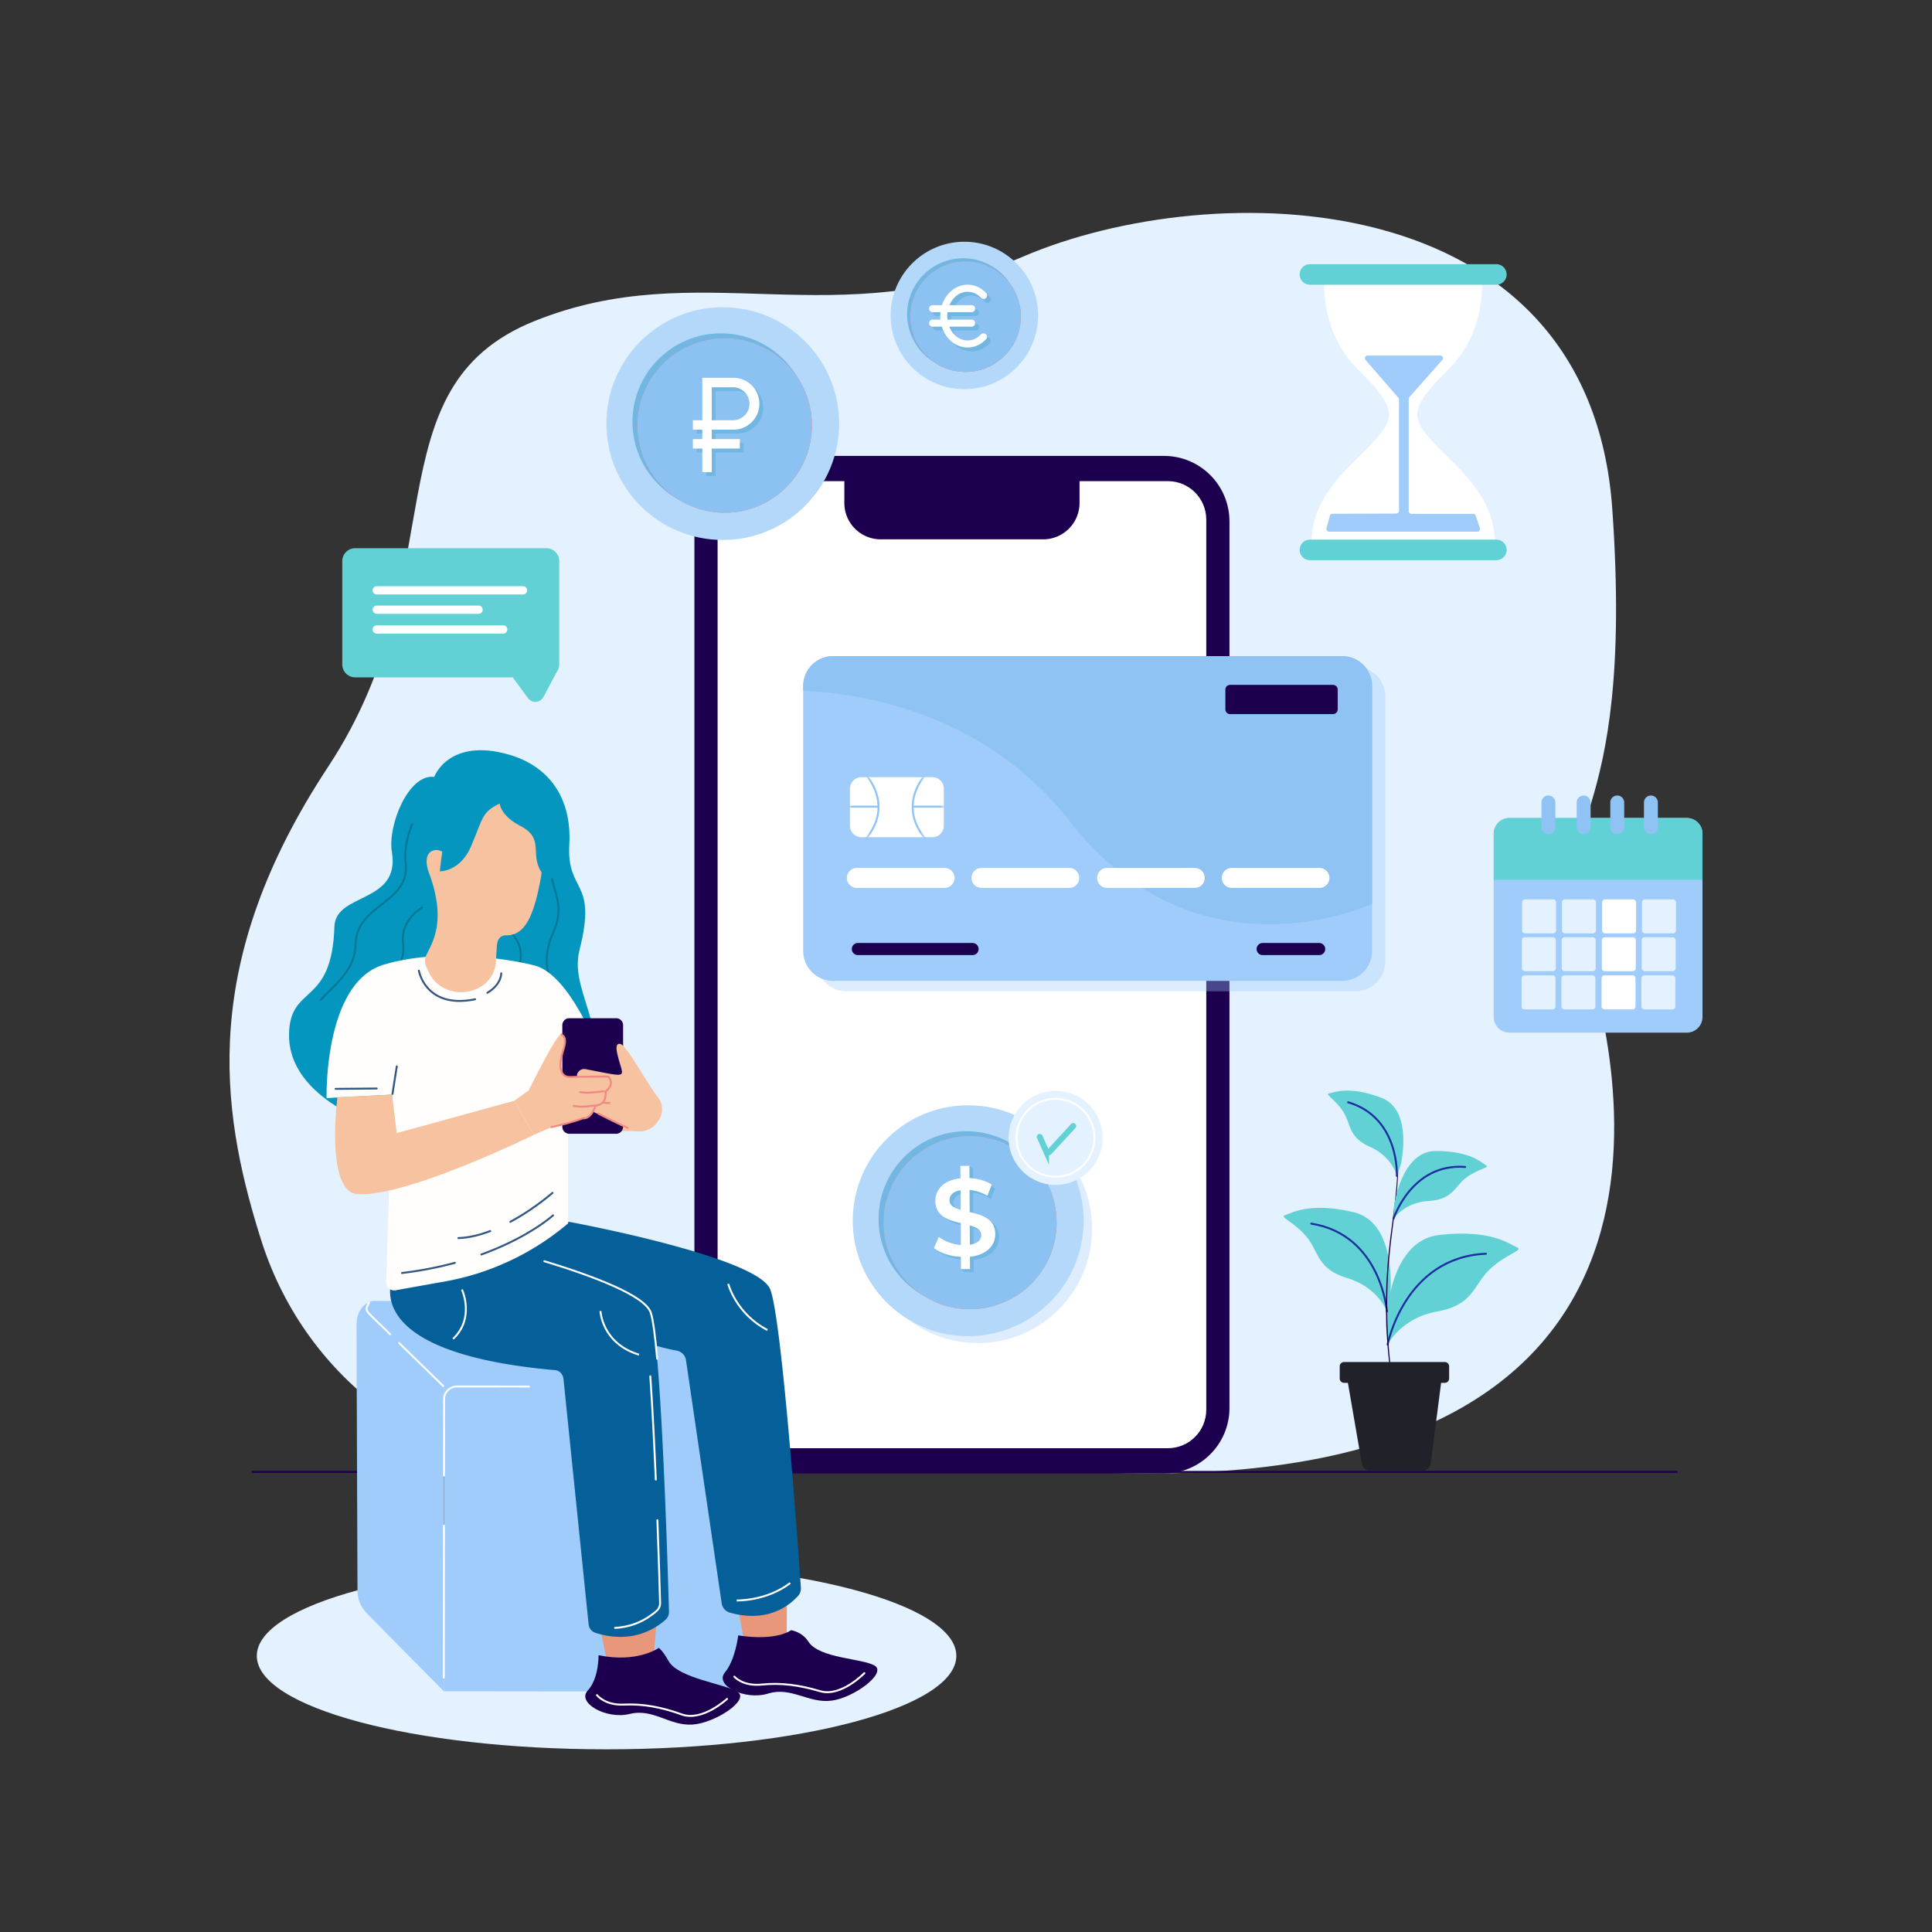 <svg width="272" height="272" viewBox="0 0 500 500" fill="none" xmlns="http://www.w3.org/2000/svg">
    <rect x="0" y="0" width="500" height="500" fill="#333333" stroke="none"/>
    <path
        d="M282.668 380.992H148.224c-36.239 0-68.774-23.682-80.37-59.244-.262-.803-.52-1.617-.775-2.442-10.035-32.478-15.484-70.322 17.867-120.904 33.351-50.583 10.473-98.028 53.353-115.3 42.88-17.272 77.668 4.265 126.503-16.708 48.835-20.973 146.506-19.739 152.461 65.387 5.956 85.127-17.867 81.425-8.338 109.801 9.529 28.376 41.689 146.813-126.257 139.41zM156.979 452.721c49.992 0 90.519-10.827 90.519-24.183s-40.527-24.183-90.519-24.183c-49.992 0-90.519 10.827-90.519 24.183s40.527 24.183 90.519 24.183z"
        fill="#E4F1FF" />
    <path d="M65.36 380.934h368.577" stroke="#1C004F" stroke-width=".5" stroke-miterlimit="10" stroke-linecap="round" />
    <path
        d="M114.842 437.7l75.347.081a4.39 4.39 0 004.394-4.385l.081-74.495-79.737-.085-.085 78.884zM114.928 358.813l79.699.085-25.094-19.997a9.873 9.873 0 00-6.139-2.146l-66.725-.071c-1.66-.002-2.485 1.992-1.3 3.142l19.559 18.987z"
        fill="#9FCCFB" />
    <path
        d="M92.516 411.637l-.249-68.544c.006-5.222 3.396-6.077 3.396-6.077l-.615 1.288c-.3.663.328 1.437.851 1.947l19.038 18.565-.086 78.879-19.885-20.137a8.473 8.473 0 01-2.45-5.921z"
        fill="#9FCCFB" />
    <path
        d="M137.106 358.839l-18.852-.02a3.327 3.327 0 00-3.33 3.323l-.022 19.907M114.889 394.64l-.043 39.733M103.156 347.436l11.67 11.379M95.552 337.016l-.615 1.288c-.3.663.328 1.437.851 1.947l5.322 5.19"
        stroke="#fff" stroke-width=".5" stroke-miterlimit="10" />
    <path
        d="M301.236 381.328H196.66c-9.359 0-16.946-7.587-16.946-16.946V134.936c0-9.359 7.587-16.946 16.946-16.946h104.576c9.359 0 16.946 7.587 16.946 16.946v229.446c0 9.359-7.587 16.946-16.946 16.946z"
        fill="#1C004F" />
    <path
        d="M302.236 374.801H195.659c-5.491 0-9.943-4.452-9.943-9.943V134.46c0-5.491 4.452-9.943 9.943-9.943h106.577c5.491 0 9.943 4.452 9.943 9.943v230.397c0 5.492-4.451 9.944-9.943 9.944z"
        fill="#fff" />
    <path
        d="M269.975 139.58h-42.052a9.406 9.406 0 01-9.406-9.406v-8.418c0-.276.223-.499.499-.499h60.366v8.917a9.407 9.407 0 01-9.407 9.406z"
        fill="#1C004F" />
    <path
        d="M217.162 109.457c.096 16.63-13.307 30.189-29.937 30.285-16.63.096-30.189-13.308-30.284-29.937-.096-16.631 13.307-30.189 29.937-30.285 16.629-.096 30.188 13.307 30.284 29.937z"
        fill="#B4D8F9" />
    <path
        d="M209.462 109.025c.073 12.643-10.116 22.95-22.758 23.022-12.643.073-22.95-10.116-23.023-22.758-.073-12.643 10.116-22.95 22.758-23.023 12.643-.072 22.95 10.116 23.023 22.759z"
        fill="#71B7E2" />
    <path
        d="M210.114 109.975c.072 12.472-9.98 22.642-22.453 22.713-12.473.072-22.641-9.98-22.713-22.453-.072-12.473 9.98-22.642 22.453-22.714 12.472-.071 22.641 9.982 22.713 22.454z"
        fill="#FF725E" />
    <path
        d="M210.114 109.975c.072 12.472-9.98 22.642-22.453 22.713-12.473.072-22.641-9.98-22.713-22.453-.072-12.473 9.98-22.642 22.453-22.714 12.472-.071 22.641 9.982 22.713 22.454z"
        fill="#8CC2F2" />
    <path
        d="M268.654 81.53c.061 10.536-8.431 19.126-18.966 19.187-10.536.061-19.126-8.431-19.187-18.967-.061-10.536 8.43-19.126 18.967-19.187 10.535-.06 19.125 8.431 19.186 18.967z"
        fill="#B4D8F9" />
    <path
        d="M263.776 81.257c.046 8.01-6.409 14.54-14.418 14.586-8.01.046-14.54-6.409-14.586-14.419-.046-8.01 6.409-14.54 14.419-14.586 8.008-.046 14.538 6.409 14.585 14.419z"
        fill="#71B7E2" />
    <path
        d="M264.188 81.858c.046 7.902-6.323 14.345-14.225 14.39-7.902.046-14.344-6.323-14.39-14.225-.046-7.902 6.323-14.344 14.225-14.39 7.903-.045 14.345 6.323 14.39 14.225z"
        fill="#FF725E" />
    <path
        d="M264.188 81.858c.046 7.902-6.323 14.345-14.225 14.39-7.902.046-14.344-6.323-14.39-14.225-.046-7.902 6.323-14.344 14.225-14.39 7.903-.045 14.345 6.323 14.39 14.225z"
        fill="#8CC2F2" />
    <path
        d="M390.628 267.248h45.919a4.06 4.06 0 004.059-4.059v-47.434a4.06 4.06 0 00-4.059-4.059h-45.919a4.059 4.059 0 00-4.059 4.059v47.434a4.059 4.059 0 004.059 4.059z"
        fill="#9FCCFB" />
    <path d="M436.546 211.697h-45.919a4.059 4.059 0 00-4.059 4.059v11.937h54.036v-11.937a4.057 4.057 0 00-4.058-4.059z"
        fill="#61D1D5" />
    <path
        d="M425.728 241.557h7.22a.787.787 0 00.787-.787v-7.22a.787.787 0 00-.787-.787h-7.22a.787.787 0 00-.787.787v7.22a.786.786 0 00.787.787z"
        fill="#E4F1FF" />
    <path
        d="M415.414 241.557h7.22a.787.787 0 00.787-.787v-7.22a.787.787 0 00-.787-.787h-7.22a.787.787 0 00-.787.787v7.22c0 .435.352.787.787.787z"
        fill="#fff" />
    <path
        d="M400.732 215.854a1.801 1.801 0 01-1.801-1.801v-6.377a1.801 1.801 0 013.602 0v6.377a1.8 1.8 0 01-1.801 1.801zM409.849 215.864a1.801 1.801 0 01-1.801-1.801v-6.377a1.801 1.801 0 013.602 0v6.377c0 .995-.807 1.801-1.801 1.801zM418.542 215.857a1.801 1.801 0 01-1.801-1.801v-6.377a1.801 1.801 0 013.602 0v6.377a1.8 1.8 0 01-1.801 1.801z"
        fill="#8EC3F4" />
    <path
        d="M405.028 241.557h7.22a.787.787 0 00.787-.787v-7.22a.787.787 0 00-.787-.787h-7.22a.787.787 0 00-.787.787v7.22c0 .435.352.787.787.787zM394.714 241.557h7.22a.787.787 0 00.787-.787v-7.22a.787.787 0 00-.787-.787h-7.22a.787.787 0 00-.787.787v7.22c0 .435.353.787.787.787zM425.653 251.348h7.22a.787.787 0 00.787-.787v-7.22a.787.787 0 00-.787-.787h-7.22a.787.787 0 00-.787.787v7.22c0 .434.352.787.787.787z"
        fill="#E4F1FF" />
    <path
        d="M415.339 251.348h7.22a.787.787 0 00.787-.787v-7.22a.787.787 0 00-.787-.787h-7.22a.787.787 0 00-.787.787v7.22c0 .434.353.787.787.787z"
        fill="#fff" />
    <path
        d="M404.954 251.348h7.22a.787.787 0 00.787-.787v-7.22a.787.787 0 00-.787-.787h-7.22a.787.787 0 00-.787.787v7.22a.787.787 0 00.787.787zM394.64 251.348h7.22a.787.787 0 00.787-.787v-7.22a.787.787 0 00-.787-.787h-7.22a.787.787 0 00-.787.787v7.22c0 .434.352.787.787.787zM425.58 261.221h7.22a.787.787 0 00.787-.787v-7.22a.787.787 0 00-.787-.787h-7.22a.787.787 0 00-.787.787v7.22c0 .434.352.787.787.787z"
        fill="#E4F1FF" />
    <path
        d="M415.266 261.221h7.22a.787.787 0 00.787-.787v-7.22a.787.787 0 00-.787-.787h-7.22a.787.787 0 00-.787.787v7.22c0 .434.353.787.787.787z"
        fill="#fff" />
    <path
        d="M404.881 261.221h7.22a.787.787 0 00.787-.787v-7.22a.787.787 0 00-.787-.787h-7.22a.787.787 0 00-.787.787v7.22a.787.787 0 00.787.787zM394.567 261.221h7.22a.787.787 0 00.787-.787v-7.22a.787.787 0 00-.787-.787h-7.22a.787.787 0 00-.787.787v7.22c0 .434.352.787.787.787z"
        fill="#E4F1FF" />
    <path
        d="M427.256 215.857a1.801 1.801 0 01-1.801-1.801v-6.377a1.801 1.801 0 013.602 0v6.377c0 .995-.807 1.801-1.801 1.801z"
        fill="#8EC3F4" />
    <path opacity=".35"
        d="M350.759 172.493H219.027a7.75 7.75 0 00-7.75 7.75V248.797a7.75 7.75 0 007.75 7.749h131.731a7.75 7.75 0 007.75-7.749v-68.554a7.75 7.75 0 00-7.749-7.75z"
        fill="#9FCCFB" />
    <path
        d="M347.348 253.854H215.617a7.75 7.75 0 01-7.75-7.75V177.55a7.75 7.75 0 017.75-7.75h131.731a7.75 7.75 0 017.75 7.75v68.554a7.75 7.75 0 01-7.75 7.75z"
        fill="#9FCCFB" />
    <path
        d="M355.098 177.551a7.75 7.75 0 00-7.75-7.75H215.617a7.75 7.75 0 00-7.75 7.75v1.21c16.122.732 47.372 6.017 69.169 34 25.088 32.207 58.802 29.058 78.061 21.186v-56.396h.001z"
        fill="#8EC3F4" />
    <path
        d="M241.311 216.665h-18.389a2.95 2.95 0 01-2.95-2.95v-9.629a2.95 2.95 0 012.95-2.95h18.389a2.95 2.95 0 012.95 2.95v9.629a2.95 2.95 0 01-2.95 2.95z"
        fill="#fff" />
    <path
        d="M344.975 184.811h-26.627a1.22 1.22 0 01-1.22-1.22v-5.125c0-.674.546-1.22 1.22-1.22h26.627c.674 0 1.22.546 1.22 1.22v5.125a1.22 1.22 0 01-1.22 1.22z"
        fill="#1C004F" />
    <path
        d="M244.46 229.786h-22.786a2.58 2.58 0 010-5.158h22.786a2.579 2.579 0 110 5.158zM276.72 229.786h-22.786a2.58 2.58 0 010-5.158h22.786a2.579 2.579 0 110 5.158zM309.221 229.786h-22.786a2.58 2.58 0 010-5.158h22.786a2.579 2.579 0 110 5.158zM341.48 229.786h-22.786a2.58 2.58 0 010-5.158h22.786a2.579 2.579 0 110 5.158z"
        fill="#fff" />
    <path
        d="M251.657 247.179h-29.64a1.567 1.567 0 110-3.135h29.64a1.568 1.568 0 110 3.135zM341.4 247.179h-14.625a1.567 1.567 0 110-3.135H341.4a1.567 1.567 0 010 3.135z"
        fill="#1C004F" />
    <mask id="prefix__a" style="mask-type:luminance" maskUnits="userSpaceOnUse" x="219" y="201" width="26" height="16">
        <path
            d="M241.311 216.665h-18.389a2.95 2.95 0 01-2.95-2.95v-9.629a2.95 2.95 0 012.95-2.95h18.389a2.95 2.95 0 012.95 2.95v9.629a2.95 2.95 0 01-2.95 2.95z"
            fill="#fff" />
    </mask>
    <g mask="url(#prefix__a)">
        <path d="M224.404 200.869c2.152 2.765 5.562 9.04-.288 16.204" stroke="#8EC3F4" stroke-width=".5"
            stroke-miterlimit="10" stroke-linecap="round" />
    </g>
    <mask id="prefix__b" style="mask-type:luminance" maskUnits="userSpaceOnUse" x="219" y="201" width="26" height="16">
        <path
            d="M241.311 216.665h-18.389a2.95 2.95 0 01-2.95-2.95v-9.629a2.95 2.95 0 012.95-2.95h18.389a2.95 2.95 0 012.95 2.95v9.629a2.95 2.95 0 01-2.95 2.95z"
            fill="#fff" />
    </mask>
    <g mask="url(#prefix__b)">
        <path d="M218.408 208.759h8.911" stroke="#8EC3F4" stroke-width=".5" stroke-miterlimit="10" />
    </g>
    <mask id="prefix__c" style="mask-type:luminance" maskUnits="userSpaceOnUse" x="219" y="201" width="26" height="16">
        <path
            d="M241.311 216.665h-18.389a2.95 2.95 0 01-2.95-2.95v-9.629a2.95 2.95 0 012.95-2.95h18.389a2.95 2.95 0 012.95 2.95v9.629a2.95 2.95 0 01-2.95 2.95z"
            fill="#fff" />
    </mask>
    <g mask="url(#prefix__c)">
        <path d="M239.159 200.869c-2.152 2.765-5.562 9.04.288 16.204" stroke="#8EC3F4" stroke-width=".5"
            stroke-miterlimit="10" stroke-linecap="round" />
    </g>
    <mask id="prefix__d" style="mask-type:luminance" maskUnits="userSpaceOnUse" x="219" y="201" width="26" height="16">
        <path
            d="M241.311 216.665h-18.389a2.95 2.95 0 01-2.95-2.95v-9.629a2.95 2.95 0 012.95-2.95h18.389a2.95 2.95 0 012.95 2.95v9.629a2.95 2.95 0 01-2.95 2.95z"
            fill="#fff" />
    </mask>
    <g mask="url(#prefix__d)">
        <path d="M245.155 208.759h-8.912" stroke="#8EC3F4" stroke-width=".5" stroke-miterlimit="10" />
    </g>
    <path
        d="M371.58 115.131c-6.599-6.92-7.082-9.335 3.219-19.474 10.3-10.139 8.691-24.141 8.691-24.141l-19.787-.381v-.022l-.568.011-.568-.011v.022l-19.787.381s-1.609 14.002 8.691 24.141c10.3 10.139 9.818 12.553 3.219 19.474-6.598 6.921-15.611 13.68-15.289 26.394H386.87c.321-12.714-8.692-19.474-15.29-26.394z"
        fill="#fff" />
    <path
        d="M387.261 144.971h-48.254a2.655 2.655 0 110-5.312h48.254a2.655 2.655 0 012.655 2.656 2.654 2.654 0 01-2.655 2.656zM387.261 73.688h-48.254a2.655 2.655 0 110-5.312h48.254a2.655 2.655 0 012.655 2.656 2.654 2.654 0 01-2.655 2.656z"
        fill="#61D1D5" />
    <path
        d="M353.966 92.008h18.726c.631 0 .974.698.568 1.156l-8.515 9.608a.684.684 0 00-.174.453v29.062c0 .389.332.704.742.704h15.915a.74.74 0 01.708.492l1.066 3.199c.151.454-.206.916-.708.916h-38.298c-.486 0-.841-.436-.718-.882l.889-3.222a.736.736 0 01.715-.526l16.436-.057c.409-.001.74-.316.74-.704V103.38a.686.686 0 00-.169-.448l-8.496-9.773c-.398-.459-.054-1.151.573-1.151z"
        fill="#9FCCFB" />
    <path
        d="M358.682 343.189s.17-22.001 13.771-23.576c13.6-1.575 18.286 2.464 20.149 3.211 1.862.746-3.042 1.749-7.191 5.807-4.148 4.059-4.106 9.119-13.46 10.775-9.354 1.656-12.835 8.546-12.835 8.546l-.434-4.763z"
        fill="#61D1D5" />
    <path d="M359.115 347.952s4.361-22.57 25.443-23.488" stroke="#1A2E9D" stroke-width=".5" stroke-miterlimit="10"
        stroke-linecap="round" />
    <path
        d="M359.798 335.371s2.036-18.97-9.524-21.675c-11.56-2.706-15.997.309-17.675.767-1.678.458 2.447 1.808 5.618 5.716 3.171 3.908 2.632 8.263 10.526 10.617 7.893 2.354 10.209 8.635 10.209 8.635l.846-4.06z"
        fill="#61D1D5" />
    <path d="M358.953 339.431s-1.518-19.875-19.588-22.757" stroke="#1A2E9D" stroke-width=".5" stroke-miterlimit="10"
        stroke-linecap="round" />
    <path
        d="M361.058 292.026c.005-.001.022.073.05.218l.117.646.18 1.054.177 1.448c.238 2.18.418 5.365.195 9.286-.186 3.923-.771 8.563-1.425 13.702-.662 5.138-1.228 10.809-1.321 16.785-.266 11.963 1.193 22.754 2.759 30.419.76 3.844 1.584 6.908 2.128 9.03l.68 2.43.169.634c.036.143.053.218.048.219 0 0-1.62-4.587-3.239-12.269-1.624-7.666-3.121-18.478-2.855-30.469.093-5.988.67-11.677 1.348-16.815.67-5.14 1.276-9.767 1.489-13.678.25-3.909.104-7.083-.097-9.261l-.148-1.448-.151-1.056-.087-.651a1.438 1.438 0 01-.017-.224z"
        fill="#1C004F" />
    <path
        d="M373.907 357.879h-26.063a1.127 1.127 0 01-1.127-1.127v-3.135c0-.623.505-1.127 1.127-1.127h26.063c.623 0 1.127.505 1.127 1.127v3.135a1.126 1.126 0 01-1.127 1.127z"
        fill="#21212A" />
    <path
        d="M368.071 380.654h-13.429a2.227 2.227 0 01-2.195-1.849l-3.763-21.794h24.384l-2.788 21.699a2.228 2.228 0 01-2.209 1.944z"
        fill="#21212A" />
    <path
        d="M360.743 312.238s1.848-14.408 10.887-14.367c9.039.041 11.792 3.059 12.954 3.695 1.162.636-2.132.906-5.172 3.239-3.04 2.333-3.411 5.654-9.673 6-6.262.347-9.088 4.589-9.088 4.589l.092-3.156z"
        fill="#61D1D5" />
    <path d="M360.651 315.394s4.64-14.45 18.532-13.388" stroke="#1A2E9D" stroke-width=".5" stroke-miterlimit="10"
        stroke-linecap="round" />
    <path
        d="M362.534 301.351s3.355-14.134-5.117-17.285-12.113-1.299-13.424-1.114c-1.312.185 1.675 1.6 3.696 4.856s1.197 6.494 6.934 9.028c5.737 2.534 6.884 7.501 6.884 7.501l1.027-2.986z"
        fill="#61D1D5" />
    <path d="M361.506 304.336s.758-15.158-12.615-19.066" stroke="#1A2E9D" stroke-width=".5" stroke-miterlimit="10"
        stroke-linecap="round" />
    <path
        d="M144.737 145.226a3.35 3.35 0 00-3.351-3.351H91.931a3.35 3.35 0 00-3.35 3.351v26.724a3.35 3.35 0 003.35 3.351h40.759l3.836 5.228c1.195 1.629 3.262 1.478 4.208-.307l3.316-6.26a3.324 3.324 0 00.687-2.013v-26.723z"
        fill="#61D1D5" />
    <path
        d="M135.349 153.85H97.501a1.07 1.07 0 110-2.14h37.848a1.07 1.07 0 110 2.14zM123.846 158.862H97.501a1.07 1.07 0 110-2.14h26.345a1.07 1.07 0 110 2.14zM130.237 163.98H97.501a1.07 1.07 0 110-2.14h32.736a1.07 1.07 0 110 2.14z"
        fill="#fff" />
    <path
        d="M282.635 317.841c.094 16.334-13.071 29.652-29.405 29.747-16.335.094-29.652-13.071-29.746-29.406-.094-16.335 13.07-29.652 29.405-29.747 16.334-.093 29.652 13.072 29.746 29.406z"
        fill="#9FCCFB" opacity=".35" />
    <path
        d="M280.395 317.576c.913-16.475-11.703-30.57-28.178-31.482-16.474-.913-30.569 11.703-31.482 28.178-.912 16.474 11.703 30.57 28.178 31.482 16.475.912 30.57-11.703 31.482-28.178z"
        fill="#B4D8F9" />
    <path
        d="M272.793 315.334c.072 12.544-10.036 22.77-22.58 22.842-12.544.072-22.77-10.036-22.842-22.58-.072-12.544 10.036-22.77 22.58-22.842 12.544-.073 22.77 10.036 22.842 22.58z"
        fill="#71B7E2" />
    <path
        d="M273.44 316.276c.071 12.375-9.902 22.464-22.277 22.535-12.375.071-22.464-9.902-22.535-22.277-.071-12.375 9.902-22.464 22.277-22.535 12.375-.071 22.463 9.902 22.535 22.277z"
        fill="#FF725E" />
    <path
        d="M273.44 316.276c.071 12.375-9.902 22.464-22.277 22.535-12.375.071-22.464-9.902-22.535-22.277-.071-12.375 9.902-22.464 22.277-22.535 12.375-.071 22.463 9.902 22.535 22.277z"
        fill="#8CC2F2" />
    <path
        d="M251.915 314.458l-.033-5.732h.028c.996.109 2.029.369 3.051.777.854.436 1.432.892 1.432.892l.075-.178.872-2.069.201-.475-1.028-1.067-.49.224c-1.257-.62-2.687-1.104-4.159-1.175l-.018-3.153-.986-.785.005.791-1.347.008.019 3.209c-4.428.451-6.515 2.991-6.499 5.888.023 3.948 3.408 4.951 6.565 5.699l.033 5.68c-2.16-.186-4.295-.998-5.693-2.126l-1.261 2.876c1.484 1.27 4.188 2.163 6.972 2.317l.014 2.38-1.109.026 1.113.746 2.329-.013-.018-3.181c4.456-.48 6.572-2.992 6.555-5.889-.024-3.947-3.466-4.922-6.623-5.67zm-2.332-.583c-1.65-.473-2.875-1.091-2.883-2.454-.007-1.249.839-2.277 2.854-2.601l.029 5.055zm2.3-5.154c-.001 0-.001 0 0 0zm.081 14.201l-.029-5.027c1.707.473 2.96 1.119 2.968 2.51.008 1.221-.868 2.192-2.939 2.517z"
        fill="#71B7E2" />
    <path
        d="M251.014 325.244l.018 3.182-2.329.013-.018-3.153c-2.785-.155-5.489-1.048-6.973-2.318l1.262-2.876c1.398 1.128 3.533 1.939 5.694 2.126l-.033-5.681c-3.157-.749-6.543-1.752-6.566-5.7-.017-2.898 2.071-5.438 6.499-5.889l-.019-3.21 2.329-.014.018 3.153c2.103.102 4.237.714 5.777 1.7l-1.148 2.875a11.752 11.752 0 00-4.611-1.507l.033 5.738c3.157.749 6.6 1.723 6.623 5.672.018 2.897-2.099 5.409-6.556 5.889zm-2.399-12.144l-.029-5.056c-2.015.324-2.861 1.352-2.854 2.602.008 1.363 1.233 1.981 2.883 2.454zm5.321 6.531c-.008-1.392-1.262-2.038-2.969-2.511l.029 5.028c2.073-.324 2.948-1.295 2.94-2.517z"
        fill="#fff" />
    <path
        d="M273.193 306.656c6.721 0 12.17-5.449 12.17-12.17s-5.449-12.17-12.17-12.17-12.17 5.449-12.17 12.17 5.449 12.17 12.17 12.17z"
        fill="#E4F1FF" />
    <path d="M269.081 294.227l1.633 3.663a.565.565 0 00.932.153l6.103-6.633" stroke="#61D1D5" stroke-width="1.524"
        stroke-miterlimit="10" stroke-linecap="round" />
    <path
        d="M273.159 304.54c5.571 0 10.088-4.517 10.088-10.088 0-5.571-4.517-10.088-10.088-10.088-5.572 0-10.088 4.517-10.088 10.088 0 5.571 4.516 10.088 10.088 10.088z"
        stroke="#fff" stroke-width=".5" stroke-miterlimit="10" />
    <path
        d="M112.379 201.061s3.689-10.212 19.244-5.793c10.369 2.945 16.396 11.174 15.71 23.261-.724 12.768 7.347 8.849 2.648 27.301-3.177 12.476 11.917 22.755-1.814 42.35-11.118 15.866-73.996 6.727-73.364-20.649.298-12.928 11.094-6.883 11.745-27.734.276-8.851 17.136-5.898 14.868-19.321-1.13-6.686 4.223-20.264 10.963-19.415z"
        fill="#0496BE" />
    <path
        d="M131.421 240.791s4.276 2.625 3.214 8.351c-1.062 5.726-1.533 11.129 3.359 15.309M142.858 227.47c1.051 4.604 3.039 7.681.294 13.93-5.795 13.193 5.784 15.941.226 28.022-1.993 4.331-2.797 8.071-3.208 11.333"
        stroke="#037796" stroke-width=".5" stroke-miterlimit="10" stroke-linecap="round" />
    <path d="M145.329 292.725l19.859.003-6.088-6.646-13.029 1.97-.742 4.673z" fill="#F7C2A0" />
    <path
        d="M109.242 234.882s-5.689 3.156-4.926 9.144c1.029 8.077-7.008 9.338-5.008 14.392M106.686 213.286s-2.302 5.027-1.699 10.096c1.235 10.39-12.871 10.612-12.977 21.098-.066 6.554-5.535 10.557-9.086 14.36"
        stroke="#037796" stroke-width=".5" stroke-miterlimit="10" stroke-linecap="round" />
    <path
        d="M203.65 411.869l-.04 12.114-11.179.089-1.77-9.875 12.989-2.328zM170.241 415.666l-1.094 13.216-12.083 1.095-1.976-9.939 15.153-4.372z"
        fill="#E8977B" />
    <path
        d="M120.367 326.228c12.846 6.897 39.592 20.56 54.764 23.314a2.937 2.937 0 012.401 2.454l9.244 62.952a2.915 2.915 0 002.056 2.377c3.512 1.038 11.471 2.367 17.632-4.216a2.961 2.961 0 00.805-2.226c-.64-9.287-4.874-69.304-7.923-77.175-3.103-8.014-46.447-16.441-51.728-17.44a2.906 2.906 0 00-1.052-.005l-25.333 4.515c-2.728.485-3.308 4.139-.866 5.45z"
        fill="#05609A" />
    <path
        d="M101.763 330.279c.06.016-10.387 19.696 41.937 24.321 1.154.102 2.012 1.119 2.13 2.272l6.503 63.507a2.57 2.57 0 001.739 2.176c3.274 1.104 11.08 2.751 18.098-3.298.619-.534.986-1.299.964-2.116-.255-9.276-2.007-69.453-4.728-77.446-2.618-7.69-41.152-17.235-49.779-19.283a2.56 2.56 0 00-2.701 1.04l-14.163 8.827z"
        fill="#05609A" />
    <path
        d="M99.341 249.647c16.333-4.859 36.125-.641 39.368.331 3.701 1.11 8.327 5.551 13.323 15.544l4.996 9.993-9.992 2.961v38.119a67.749 67.749 0 01-31.15 14.912l-13.499 2.415a2.088 2.088 0 01-2.455-2.127l1.546-48.504-16.957.893s-.787-29.893 14.82-34.537z"
        fill="#FFFEFC" />
    <path
        d="M133.118 284.871l-30.446 8.373-1.194-9.953-14.152.638s-3.189 24.59 5.226 25.116c12.744.796 45.585-15.336 45.585-15.336l-5.019-8.838zM128.231 208.201c1.706-.688 4.182-.138 5.44 1.165 3.454 3.578 7.76 9.83 6.3 17.814-1.688 9.232-3.877 14.979-8.966 14.884-1.652-.031-2.372 1.279-2.425 2.829l-.314 4.826c-1.504 8.441-13.852 9.662-17.384 1.718l-.579-1.302a3.557 3.557 0 01.041-2.981c1.488-3.119 5.111-8.428 1.053-20.204-.278-.806-1.516-3.561-.727-5.499.673-1.654 2.823-1.898 4.19-.749.301.253.709.299 1.473-.233 2.646-1.84 2.879-8.63 11.898-12.268z"
        fill="#F7C2A0" />
    <path
        d="M129.329 207.96s.143 3.113 5.326 5.785c6.339 3.268 2.439 7.18 5.371 11.805 3.088 4.871.406-4.409.406-4.409l-.899-10.586c-1.79-6.869-4.417-11.36-11.007-9.985-3.535.738-6.953 2.069-8.788 4.442-4.833 6.252-5.89 20.495-5.89 20.495s5.312.105 8.105-6.569c3.16-7.546 2.789-8.76 7.376-10.978z"
        fill="#0496BE" />
    <path
        d="M159.453 293.416h-12.122a1.802 1.802 0 01-1.802-1.802v-26.298c0-.995.807-1.802 1.802-1.802h12.122c.995 0 1.802.807 1.802 1.802v26.298c0 .995-.807 1.802-1.802 1.802z"
        fill="#1C004F" />
    <path
        d="M169.904 283.537c-3.29-4.592-7.884-13.221-9.447-13.398-.839-.095-1.112.643-.741 2.386 1.104 5.18 2.888 6.192-1.961 5.36-.7-.12-4.257-.813-6.205-1.194-1.432-.28-2.687 1.146-2.106 2.485.158.364.417.761.812 1.19 0 0-1.146 3.225 1.921 4.026 0 0 .36 3.664 2.666 3.828 0 0 2.455 1.527 7.623 3.664a5.513 5.513 0 007.311-1.071l.394-.477a5.102 5.102 0 00-.267-6.799z"
        fill="#F7C2A0" />
    <path d="M150.793 280.404c1.699.533 4.306 1.332 5.93 1.255M152.588 284.459s3.001 1.15 5.14.989" stroke="#F18884"
        stroke-width=".5" stroke-miterlimit="10" stroke-linecap="round" />
    <path
        d="M133.118 284.871l3.696-2.679c2.667-5.311 7.581-14.931 8.473-14.466.982.511 1.243 1.586.579 3.695-1.591 5.052-.807 7.529 2.059 7.312.986-.074 9.457-.125 9.457-.125s2.028 1.814-.668 3.868c0 0 .57 3.375-2.59 3.632 0 0-.99 3.546-3.29 3.308 0 0-2.683 1.078-8.143 2.287l-4.556 2.006-5.017-8.838z"
        fill="#F7C2A0" />
    <path d="M156.179 282.42c-1.765.23-4.472.565-6.057.208M153.708 286.103s-3.155.612-5.233.083" stroke="#F18884"
        stroke-width=".5" stroke-miterlimit="10" stroke-linecap="round" />
    <path
        d="M145.287 267.725c.982.511 1.243 1.586.579 3.695-1.591 5.052-.807 7.529 2.059 7.312.986-.074 9.457-.125 9.457-.125s2.028 1.814-.668 3.868c0 0 .57 3.375-2.59 3.632 0 0-.99 3.546-3.29 3.308 0 0-2.683 1.078-8.143 2.287M154.844 288.22c1.202.591 5.627 2.839 7.623 3.664"
        stroke="#F18884" stroke-width=".5" stroke-miterlimit="10" stroke-linecap="round" />
    <path
        d="M204.718 421.894s-3.576 2.896-13.668 1.348c0 0-.712 6.315-3.459 9.616-2.748 3.301 5.215 7.289 11.188 5.438 5.974-1.851 10.435 2.555 16.339 1.838 5.905-.717 14.421-7.141 11.263-9.057-3.157-1.916-14.379-1.843-17.175-6.229-1.648-2.586-4.488-2.954-4.488-2.954z"
        fill="#1C004F" />
    <path
        d="M212.247 437.678c5.411 1.608 11.455-4.672 11.455-4.672M190.049 433.908s2.148 2.564 7.084 2.056c4.937-.507 9.702.106 15.113 1.714"
        stroke="#fff" stroke-width=".5" stroke-miterlimit="10" stroke-linecap="round" />
    <path
        d="M170.515 426.472s-5.624 3.999-15.613 1.889c0 0 .135 6.008-2.793 9.15-2.928 3.142 4.799 7.57 10.867 6.055 6.068-1.515 10.276 3.134 16.211 2.748 5.935-.386 14.797-6.324 11.752-8.413-3.045-2.089-15.36-3.488-17.907-8.024-1.502-2.674-2.517-3.405-2.517-3.405z"
        fill="#1C004F" />
    <path
        d="M176.457 443.702c5.312 1.908 11.698-4.024 11.698-4.024M154.505 438.697s2.001 2.68 6.958 2.449c4.957-.231 9.681.648 14.994 2.556M170.072 351.624c-.503-5.799-1.06-10.152-1.665-11.929-1.502-4.411-14.82-9.432-27.533-13.299M169.719 382.908c-.386-9.09-.863-18.655-1.421-26.724M159.171 421.3c3.295-.166 7.1-1.244 10.698-4.345.619-.534.986-1.299.964-2.116-.082-2.992-.32-11.278-.696-21.401"
        stroke="#fff" stroke-width=".5" stroke-miterlimit="10" stroke-linecap="round" />
    <path
        d="M155.399 339.3s.327 8.349 9.986 11.295M188.466 332.261s1.964 7.694 10.149 11.95M190.661 414.197s7.626.239 13.847-4.508"
        stroke="#fff" stroke-width=".5" stroke-miterlimit="10" />
    <path
        d="M108.404 251.206s1.719 10.013 14.563 7.401M129.719 251.908s.112 2.79-3.571 5.022M86.865 281.798l10.622-.092M101.572 283.086l1.116-7.106M117.712 326.822a95.858 95.858 0 01-13.666 2.623M143.128 314.528s-6.119 5.621-18.555 10.131M126.864 318.601c-2.687 1.019-5.494 1.72-8.236 1.81M142.979 308.711s-4.658 4.134-10.903 7.49"
        stroke="#315782" stroke-width=".5" stroke-miterlimit="10" stroke-linecap="round" />
    <path d="M119.549 333.734s3.438 7.366-2.292 12.768" stroke="#fff" stroke-width=".5" stroke-miterlimit="10" />
    <path fill-rule="evenodd" clip-rule="evenodd"
        d="M182.761 109.764h-2.441v2.44h2.441v2.441h-2.441v2.441h2.441v6.102h2.441v-6.102h7.262v-2.441h-7.262v-2.441h5.492a6.713 6.713 0 100-13.424h-7.933v10.984zm2.441 0v-8.544h5.492a4.272 4.272 0 010 8.544h-5.492z"
        fill="#71B7E2" />
    <path fill-rule="evenodd" clip-rule="evenodd"
        d="M181.761 108.764h-2.441v2.44h2.441v2.441h-2.441v2.441h2.441v6.102h2.441v-6.102h7.262v-2.441h-7.262v-2.441h5.492a6.713 6.713 0 100-13.424h-7.933v10.984zm2.441 0v-8.544h5.492a4.272 4.272 0 010 8.544h-5.492z"
        fill="#fff" />
    <path
        d="M254.872 87.548c-.96 1.01-2.189 1.565-3.46 1.565-2.084 0-3.889-1.463-4.738-3.579h5.789a.909.909 0 100-1.818h-6.251a7.553 7.553 0 01.015-1.931h6.236a.909.909 0 000-1.818h-5.741c.868-2.053 2.643-3.465 4.69-3.465 1.271 0 2.5.556 3.46 1.565a.909.909 0 101.317-1.252c-1.306-1.374-3.002-2.13-4.777-2.13-3.03 0-5.62 2.2-6.626 5.282h-2.435a.909.909 0 000 1.818h2.046a9.085 9.085 0 00-.012 1.931h-2.034a.909.909 0 000 1.819h2.399c.978 3.142 3.594 5.396 6.662 5.396 1.775 0 3.471-.757 4.777-2.13a.909.909 0 00-1.317-1.253z"
        fill="#71B7E2" />
    <path
        d="M253.872 86.548c-.96 1.01-2.189 1.565-3.46 1.565-2.084 0-3.889-1.463-4.738-3.579h5.789a.909.909 0 100-1.818h-6.251a7.553 7.553 0 01.015-1.931h6.236a.909.909 0 000-1.818h-5.741c.868-2.053 2.643-3.465 4.69-3.465 1.271 0 2.5.556 3.46 1.565a.909.909 0 101.317-1.252c-1.306-1.374-3.002-2.13-4.777-2.13-3.03 0-5.62 2.2-6.626 5.282h-2.435a.909.909 0 000 1.818h2.046a9.085 9.085 0 00-.012 1.931h-2.034a.909.909 0 000 1.819h2.399c.978 3.142 3.594 5.396 6.662 5.396 1.775 0 3.471-.757 4.777-2.13a.909.909 0 00-1.317-1.253z"
        fill="#fff" />
</svg>